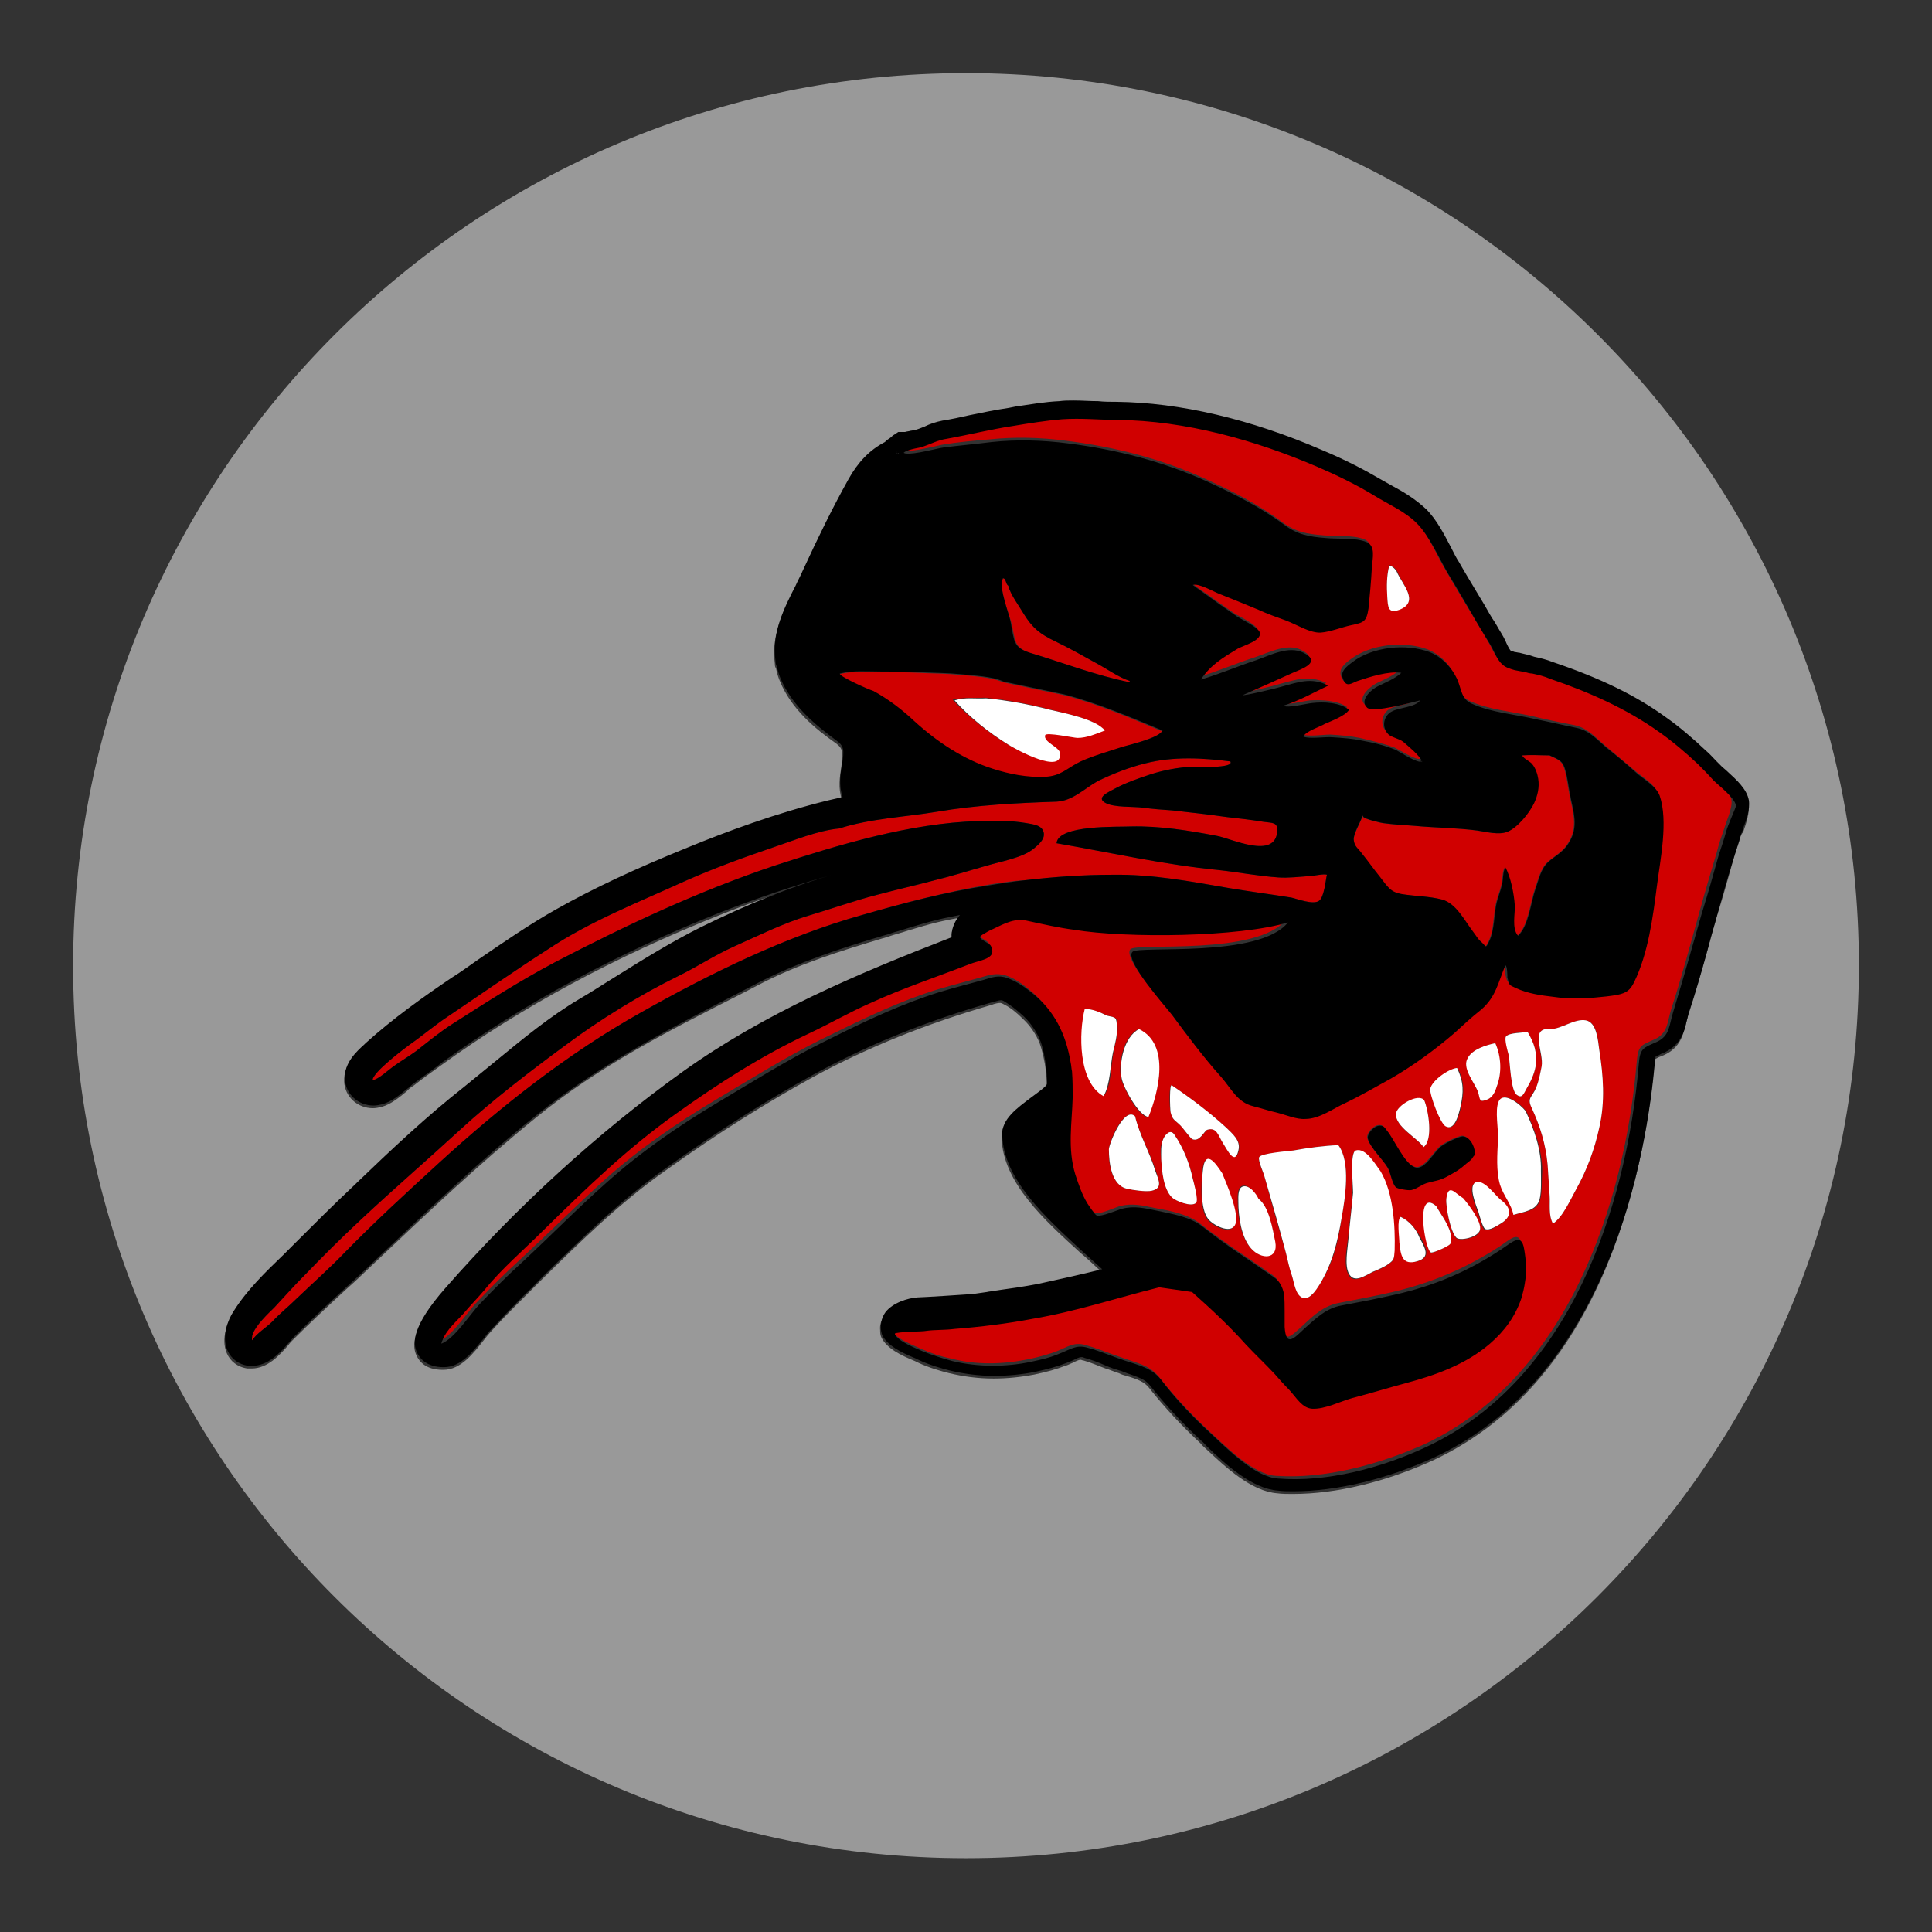 <?xml version="1.0" encoding="utf-8"?>
<!-- Generator: Adobe Illustrator 21.1.0, SVG Export Plug-In . SVG Version: 6.00 Build 0)  -->
<svg version="1.1" xmlns="http://www.w3.org/2000/svg" xmlns:xlink="http://www.w3.org/1999/xlink" x="0px" y="0px"
	 viewBox="0 2.7 288 288" enable-background="new 0 2.7 288 288" xml:space="preserve">
<rect x="0" y="2.7" width="288" height="288" fill="#333333" stroke="none"/>
<g id="COLOR_1">
	<path fill="#999999" d="M144,13.6c-73.5,0-133.1,59.6-133.1,133.1S70.5,279.7,144,279.7s133.1-59.6,133.1-133.1
		S217.5,13.6,144,13.6z M259.5,127.3c-0.2,0.5-0.3,1.1-0.5,1.6c-0.2,0.6-0.4,1.2-0.6,1.9c-0.8,2.9-1.6,5.7-2.5,8.6
		c-0.5,1.6-0.9,3.1-1.3,4.7c-0.9,3.3-1.9,6.8-3,10.1c-0.1,0.4-0.2,0.8-0.3,1.2c-0.4,1.5-0.8,3.5-3.3,4.6l-0.5,0.2
		c-0.3,0.1-0.6,0.3-0.8,0.4c0,0.1-0.1,0.3-0.1,0.7c-1.2,13.7-6.7,46.9-33,59.1c-7,3.2-14.4,5-20.9,5c0,0,0,0,0,0
		c-0.8,0-1.6,0-2.3-0.1c-3.9-0.3-7.7-3.9-10.6-6.6c-0.3-0.3-0.6-0.5-0.8-0.8c-2.9-2.7-5.4-5.4-7.7-8.3c-0.7-0.9-1.7-1.3-3.4-1.8
		c-0.4-0.1-0.7-0.2-1.1-0.4c-0.7-0.2-1.3-0.5-2-0.7c-1.1-0.4-2.2-0.9-3.3-1.2c-0.2,0-0.3-0.1-0.4-0.1c-0.3,0-0.7,0.2-1.3,0.5
		c-0.3,0.1-0.6,0.3-1,0.4c-1.3,0.5-2.7,0.9-4.6,1.3c-2.1,0.4-4.1,0.6-6.1,0.6c-2.3,0-4.5-0.3-6.6-0.8c-1.2-0.3-3-0.8-4.7-1.6
		l-0.4-0.2c-2.2-0.9-4.2-1.9-5-3.5c-0.2-0.4-0.2-0.8-0.2-1.1c-0.1-0.8,0.2-1.6,0.7-2.3c1.1-1.5,3.2-2.2,4.8-2.2
		c0.6,0,6.9-0.4,8.2-0.5c0.7,0,1.3-0.2,2.1-0.3c0.4-0.1,0.8-0.1,1.2-0.2c2.2-0.3,4.2-0.6,6.4-1c3.3-0.7,6.5-1.3,9.6-2.2
		c-1-0.9-2-1.9-3.1-2.8c-5.4-4.9-11.6-10.5-11.8-17.2c-0.1-2.4,2.1-4,4.3-5.6c0.8-0.6,2-1.5,2.4-2c0.1-1.8-0.3-4.1-0.8-5.8
		c-0.4-1.5-1.5-3.2-2.7-4.3c-1-1-1.9-1.7-2.7-2.1c-0.5-0.3-0.7-0.3-0.7-0.3c-0.3,0-0.8,0.1-1.3,0.3c-9.7,2.8-18.4,6.3-26.5,10.7
		c-6.9,3.8-14,8.2-22.1,14c-6.7,4.7-12.7,10.6-18.5,16.3c-0.9,0.9-1.7,1.7-2.6,2.6c-1.7,1.7-3.4,3.4-5.1,5.3
		c-0.2,0.2-0.5,0.6-0.9,1.1c-1.5,1.9-3.4,4.4-6,4.4l-0.1,0c-2.6,0-3.5-1.3-3.9-2.1c-0.7-1.5-0.8-4,4.2-9.7
		c10.7-12.2,22.9-23.4,35.3-32.2c12.3-8.8,26-14.6,40.2-20.1c0-0.2,0-0.5,0-0.7c0.1-0.9,0.5-1.8,1.2-2.6c-0.5,0.1-1,0.2-1.5,0.3
		c-2.6,0.5-5.1,1.3-7.7,2.1c-0.8,0.2-1.5,0.5-2.3,0.7c-6,1.8-12.5,3.8-18.4,6.9l-2.3,1.2c-11,5.6-21.5,10.9-30.9,18.6
		c-8.5,6.9-16.3,14.3-23.9,21.5c-1.5,1.4-2.9,2.8-4.4,4.1c-2.7,2.5-5.4,5-8,7.6c-0.2,0.2-0.4,0.4-0.6,0.7c-1.3,1.5-3.1,3.5-5.5,3.5
		c-0.2,0-0.4,0-0.6,0c-1.5-0.2-2.6-1.1-3.1-2.3c-0.9-2.1,0.1-4.6,0.9-5.8c2.1-3.1,4.8-5.9,7.5-8.5c0.7-0.6,1.3-1.3,1.9-1.9
		c2.6-2.6,5.4-5.4,8.8-8.6l0.2-0.2c5.1-4.9,10.4-9.9,16-14.3c1.7-1.3,3.3-2.7,4.9-4c3.9-3.2,7.9-6.5,12.3-9.1
		c1.8-1.1,3.7-2.2,5.5-3.4c4-2.5,8.2-5.1,12.6-7.3c6.8-3.4,13.3-6,19.6-7.8c-5.7,1.6-11.3,3.4-16.7,5.6
		c-15.6,6.2-29.5,13.7-41.4,22.3c-1.4,1-2.8,2-4.2,3.1l-0.3,0.2c-0.3,0.2-0.5,0.4-0.8,0.7c-1.1,0.9-2.3,1.9-3.7,2.3
		c-0.4,0.1-0.9,0.2-1.3,0.2c-2.3,0-4.2-1.7-4.3-4c-0.1-2.4,1.7-4.1,2.9-5.1l0.2-0.2c4.1-3.7,8.6-6.9,12.9-9.8
		c1.3-0.9,2.5-1.7,3.8-2.6c3.8-2.6,7.7-5.3,11.8-7.6c5.5-3.1,11.7-6,19.6-9.2c5.6-2.3,13.1-5.2,20.9-7c1.2-0.3,1.8-0.4,2.1-0.5
		c-0.6-1.7-0.3-3.5-0.1-4.8c0.3-2.2,0.3-2.8-0.8-3.6c-3-2.1-6.7-5.1-8.4-9.4c-0.2-0.5-0.4-1.1-0.5-1.7c0-0.1,0-0.1-0.1-0.2
		c-0.1-0.2-0.1-0.4-0.1-0.6c-0.6-4.1,1.3-7.9,3-11.2c0.4-0.7,0.7-1.4,1-2.1c2.4-5.2,4.4-9.5,6.9-13.8c1.4-2.5,3.1-4.2,5.4-5.5
		c0.2-0.3,0.5-0.6,0.9-0.7c0.2-0.1,0.3-0.3,0.5-0.4l0.6-0.4c0,0,0.9,0,1,0c0.3-0.1,0.6-0.1,0.9-0.2c0.2,0,0.4-0.1,0.6-0.1
		c0.5-0.1,0.9-0.3,1.4-0.5c0.8-0.3,1.7-0.7,2.7-0.9c1.3-0.2,2.7-0.5,4-0.8c1.9-0.4,3.9-0.8,5.9-1.1l1-0.2c2.1-0.3,4.3-0.7,6.5-0.8
		c0.7,0,1.4-0.1,2.2-0.1c1.2,0,2.4,0,3.6,0.1c0.9,0,1.8,0.1,2.7,0.1c9.5,0.1,20.1,2.6,30.7,7.2c3.6,1.5,6.4,3,8.8,4.4
		c0.5,0.3,1,0.6,1.6,0.9c1.7,0.9,3.5,2,5.1,3.5c1.6,1.6,2.7,3.7,3.7,5.7c0.4,0.8,0.8,1.5,1.2,2.2c0.6,1.1,2.9,4.9,3.5,5.9
		c0.5,0.8,0.9,1.6,1.4,2.4c0.5,0.8,0.9,1.6,1.4,2.3c0.2,0.3,0.4,0.7,0.6,1.1c0.2,0.4,0.6,1.2,0.8,1.5c0.1,0.1,0.3,0.2,0.6,0.2
		c0.2,0,0.5,0,0.7,0.1c0.7,0.1,1.4,0.3,2.2,0.6c0.9,0.2,1.8,0.4,2.8,0.8c7.1,2.4,12.4,5.1,16.8,8.2c2,1.5,4.1,3.2,6,5
		c0.6,0.5,1.1,1.1,1.6,1.6c0.3,0.3,0.5,0.6,0.8,0.8c0.2,0.2,0.5,0.4,0.8,0.7c1.3,1.1,2.9,2.5,3.2,4.3c0.3,1.4-0.3,3-0.8,4.5
		C259.7,126.8,259.6,127.1,259.5,127.3z"/>
</g>
<g id="COLOR_2">
	<path fill="#D00000" d="M255.1,118.6c-0.8-0.8-1.5-1.6-2.3-2.4c-1.8-1.7-3.8-3.4-5.8-4.8c-4.9-3.5-10.6-6-16.2-7.9
		c-1-0.3-1.8-0.5-2.7-0.8c-0.3-0.1-0.6-0.2-1-0.2c-0.5-0.1-1-0.2-1.6-0.3c-0.7-0.1-1.4-0.4-1.9-0.9c-0.7-0.7-1.3-2.2-1.8-3
		c-0.9-1.6-1.9-3.2-2.8-4.7c-1.2-2-2.3-3.8-3.5-5.9c-1.4-2.3-2.6-5.5-4.6-7.4c-1.8-1.8-4.2-2.8-6.3-4.1c-2.6-1.6-5.7-3.1-8.5-4.3
		c-9.3-4-19.7-6.9-29.8-7c-2.6,0-5.4-0.3-8.3-0.1c-2.4,0.1-4.9,0.6-7.3,1c-3.3,0.5-6.5,1.3-9.8,1.9c-1.4,0.3-2.6,0.9-4,1.3
		c-0.5,0.1-1.1,0.2-1.7,0.4c-0.3,0.1-0.6,0.2-0.8,0.4c0.1,0.1,0.2,0.1,0.3,0.1c1.2,0.2,4.8-0.7,5.7-0.9c2.4-0.4,4.7-0.6,7.1-0.8
		c3.8-0.4,7.6-0.3,11.4,0.2c7.2,0.9,14.3,2.7,20.8,5.7c4,1.8,7.9,3.8,11.4,6.4c2,1.5,3.7,1.8,6.2,2c1.8,0.2,4.4-0.1,6.1,0.6
		c1.4,0.6,0.9,2.4,0.8,3.8c-0.2,2-0.3,4.1-0.5,6.1c-0.2,2-0.7,2.1-2.6,2.5c-1.4,0.3-3,1-4.5,1.1c-1.6,0.1-3.6-1.2-5.2-1.8
		c-1.3-0.5-2.7-1-4.1-1.6c-2-0.8-3.9-1.7-5.9-2.4c-0.8-0.3-3-1.6-3.9-1.3c1.2,1,2.4,1.7,3.6,2.6c1,0.7,2,1.4,3,2.1
		c0.7,0.4,3.2,1.6,3.4,2.4c0.3,1.2-2.4,1.9-3.3,2.4c-2.3,1.4-3.9,2.4-5.5,4.6c2.8-0.8,5.5-2,8.3-2.9c2.1-0.7,4.9-2.2,7-1.1
		c2.7,1.3-0.2,2.3-1.6,3c-2.5,1.1-4.9,2.3-7.4,3.3c-0.1,0.3,5-1,5.6-1.2c2.6-0.7,4.5-1.4,7.1-0.2c-2.1,1-4.4,2.3-6.7,3
		c0.7,0.4,3.3-0.3,4.3-0.4c1.7-0.1,4.1,0,5.5,1c-0.5,0.9-2.7,1.7-3.6,2.1c-0.7,0.3-2.9,1.1-3.2,1.9c0.8,0.5,3.3,0.1,4.3,0.1
		c1.5,0.1,2.9,0.2,4.4,0.5c1.7,0.4,3.4,0.8,5.1,1.4c0.7,0.3,3.3,2,3.9,1.7c-0.4-1-1.9-2.2-2.8-2.9c-0.6-0.5-1.9-0.7-2.3-1.2
		c-1-1.1-0.5-2.7,0.5-3.3c1.1-0.7,3.4-0.6,4.3-1.7c-1.1,0.3-7,1.9-7.9,1.1c-1.3-1.2,0.9-2.8,1.6-3.2c1.2-0.6,2.5-1.1,3.5-2
		c-1.9-0.3-4.7,0.5-6.5,1.2c-1,0.3-1.7,1.2-2.2-0.3c-0.4-1.1,0.6-1.9,1.4-2.5c3-2.3,8-2.8,11.5-1.5c1.8,0.7,3.3,2.2,4.1,4
		c0.7,1.6,0.6,3,2.2,3.7c2.8,1.3,6.5,1.6,9.5,2.3c2,0.5,4.1,0.9,6.1,1.3c1.9,0.4,3,1.7,4.4,2.9c1.4,1.2,3,2.5,4.4,3.7
		c1.1,1,3.1,2.1,3.6,3.5c1.3,3.8,0.1,9.5-0.4,13.4c-0.6,4.7-1.2,10.1-3.4,14.4c-0.6,1.2-1.1,1.6-2.5,1.9c-1.1,0.2-2.2,0.3-3.3,0.4
		c-2.1,0.3-4.2,0.2-6.2-0.1c-1.8-0.2-3.8-0.5-5.6-1.3c-1.1-0.5-1-0.5-1.3-1.6c-0.1-0.3-0.1-1.7-0.3-1.8c-1.1,2.6-1.3,4.7-3.6,6.6
		c-1.3,1.1-2.7,2.5-4,3.5c-2.9,2.5-6.2,4.9-9.5,6.8c-2.2,1.2-4.4,2.6-6.7,3.6c-1.8,0.8-3.9,2.4-6,2.4c-1.2,0-2.8-0.7-4.1-0.9
		c-1.2-0.3-2.4-0.7-3.7-1c-2.4-0.6-3.2-2.6-4.8-4.4c-2.5-2.9-4.9-5.9-7.2-9.1c-0.9-1.2-7.2-8.2-6-9.5c0.9-1,18.9,1,23.2-4.4
		c-7.2,2.2-23.9,2.4-31.9,1.1c-2.3-0.4-4.5-0.8-6.8-1.3c-2-0.4-3.4,0.3-5.3,1.2c-0.3,0.1-1,0.5-1.5,0.8c-0.2,0.2-0.4,0.3-0.4,0.4
		c0,0.4,1.4,0.9,1.6,1.3c0.1,0.2,0.2,0.4,0.2,0.6c0.3,1.4-2.1,1.6-3.3,2.1c-4.9,1.9-10,3.6-14.8,5.8c-3.2,1.5-6.1,3.1-9.3,4.6
		c-7.1,3.4-13.5,7.5-19.7,11.9c-7.2,5.1-13.5,11.3-19.8,17.4c-2.9,2.8-6.2,5.7-8.7,8.8c-1,1.2-2.1,2.5-3.2,3.6
		c-0.9,1-2.5,2.4-3.1,3.9c-0.1,0.2-0.1,0.4-0.2,0.6c2-0.8,4.1-4.3,5.7-5.9c2.1-2.2,4.2-4.3,6.4-6.3c4.2-3.9,8.2-7.9,12.5-11.8
		c5-4.5,10.8-8.5,16.5-11.9c5.2-3.1,10.3-6.3,15.7-9c4.9-2.4,10.1-5,15.3-6.8c2.8-1,5.8-1.7,8.6-2.5c1.4-0.4,2.3-0.7,3.7-0.3
		c1.3,0.4,2.4,1.2,3.5,2.1c3.5,2.8,5.1,6.4,5.9,10.5c0.1,0.4,0.1,0.8,0.2,1.3c0.2,1.3,0.2,2.6,0.1,3.9c-0.1,3.8-0.8,7.6,0.4,11.5
		c0.4,1.5,1,2.9,1.8,4.3c0.2,0.4,1.1,1.7,1.4,1.8c0.7,0.3,3-0.8,3.7-1c1.9-0.5,3.4-0.1,5.4,0.3c2.2,0.4,4.8,0.9,6.6,2.3
		c3.5,2.8,7,5,10.7,7.6c0.9,0.6,1.3,1.5,1.5,2.5c0.1,0.8,0.2,1.7,0.1,2.6c0,0.8,0,1.6,0,2.3c0.2,3.1,1.3,1.7,3,0.2
		c1.7-1.6,3.2-3,5.5-3.4c2.6-0.5,5.3-1,7.9-1.6c5.9-1.4,10.8-3.5,15.8-6.7c1.7-1.1,3.1-2.7,3.5-0.1c0.3,1.7,0.4,3.4,0.1,5.1
		c-0.1,0.8-0.3,1.5-0.5,2.2c-0.9,2.6-2.5,4.9-4.7,6.8c-3.6,3.1-8.1,4.7-12.6,5.9c-2.6,0.7-5.2,1.5-7.9,2.2c-1.8,0.4-4,1.7-6,1.6
		c-1.5-0.1-2.3-1.6-3.4-2.8c-0.7-0.8-1.4-1.6-2.2-2.4c-1.4-1.5-2.9-2.9-4.3-4.4c-2.5-2.8-5.2-5.3-8-7.8l-4.9-0.7
		c-6.4,1.6-12.5,3.7-18.9,4.7c-3.7,0.6-7.7,1.1-11.6,1.5c-1.5,0.1-2.9,0.1-4.3,0.3c-0.4,0-3.3,0-4.3,0.3c-0.1,0-0.2,0.1-0.3,0.1
		c0,0,0,0.1,0,0.1c0.5,1.1,3.2,2.1,4.3,2.6c1.3,0.6,2.8,1.1,4.3,1.4c3.8,1,7.8,0.9,11.7,0.1c1.4-0.3,2.9-0.7,4.2-1.2
		c1.5-0.6,2.5-1.4,4.2-0.9c1.8,0.5,3.7,1.3,5.5,1.9c2.2,0.8,4.1,1.1,5.5,2.9c2.3,2.9,4.7,5.5,7.4,8c2.5,2.3,6.6,6.5,10,6.7
		c7.3,0.5,15.4-1.7,22.1-4.7c21.3-9.9,29.9-35.7,31.7-57.2c0.2-2.3,0.7-2.3,2.7-3.2c1.9-0.9,1.8-2.4,2.4-4.4
		c1.6-4.9,2.9-9.8,4.3-14.8c0.8-2.9,1.6-5.6,2.5-8.6c0.3-1.2,0.7-2.4,1.1-3.5c0.3-1.1,1.3-3.2,1.1-4.3
		C258.2,121.1,256,119.5,255.1,118.6z M208.6,93.5c-1.7,0.6-1.7-0.4-1.8-1.9c-0.1-1.6-0.1-3.2,0.3-4.7c0.5,0.2,0.9,0.5,1.2,1
		C209,89.8,211.7,92.4,208.6,93.5z M224.5,157.2c0.4-0.6,2.5-0.6,3.2-0.7c1,1.7,1.5,3.2,1.2,5.2c-0.2,1.1-0.7,2.2-1.3,3.2
		c-0.6,1-0.7,1.6-1.5,1c-0.9-0.6-1-4.8-1.2-5.9C224.8,159.6,224.3,157.5,224.5,157.2z M218.8,160.4c0.7-1.3,2.8-1.9,4.1-2.2
		c0.8,2,1,4.5,0.2,6.5c-0.3,0.7-0.7,1.6-1.4,1.9c-1.3,0.5-0.9,0-1.4-1.2C219.7,163.9,218,162,218.8,160.4z M213.3,165
		c0.3-1.2,2.8-3,4-3.1c1,2.1,1,3.5,0.5,5.8c-0.3,1.3-0.9,3.6-2.2,2.9C214.7,170.2,213.1,165.9,213.3,165z M212.3,166.7
		c0.6,1.4,1.4,5.9-0.1,7c-0.9-1.3-4.3-3.1-4.1-5C208.2,167.5,211.4,165.7,212.3,166.7z M161.8,153.1c1.2,0.1,2.2,0.5,3.3,1
		c1.4,0.3,1.4,0.3,1.5,1.6c0.1,1.2-0.4,2.6-0.6,3.8c-0.4,1.9-0.3,4.9-1.4,6.5C160.8,163.9,160.9,156.6,161.8,153.1z M171.7,180.2
		c-0.8,0.2-2.9-0.1-3.7-0.3c-2.3-0.5-2.8-3.8-2.7-5.9c0-1,2.2-6.4,3.9-4.9c0.7,2.8,2.2,5.4,3.1,8.1
		C172.7,178.6,173.4,179.9,171.7,180.2z M171.1,169.2c-1.5-0.1-3.7-4.5-4-5.8c-0.4-2.2,0.3-6.1,2.6-7.3
		C174.5,158.4,172.7,165.5,171.1,169.2z M178.3,182c-0.7,0.7-3.1-0.3-3.6-0.8c-1.3-1.3-1.5-4-1.6-5.7c-0.1-0.9-0.2-2.1,0.3-3
		c0.3-0.7,1.2-1.6,1.7-0.6c1.3,1.9,2.2,4.2,2.7,6.4C177.9,178.8,178.6,181.6,178.3,182z M184,185.4c-0.7,1.4-3.3,0-4-0.9
		c-1.2-1.5-0.9-5.3-0.8-7.1c0.3-3.4,1.8-1.5,2.8,0.3C182.8,179.2,184.8,183.9,184,185.4z M182.3,173.1c-0.7-1.2-0.9-2.4-2.3-2
		c-0.5,0.2-1.1,1.9-2.3,1.4c-0.3-0.1-1.4-1.7-1.7-2c-0.9-0.9-1.2-0.7-1.5-2c-0.2-0.6-0.3-4.4,0.2-4c2.8,1.9,5.6,4,8.1,6.3
		c0.9,0.9,2.2,1.9,1.9,3.3C184.2,176.5,183,174.2,182.3,173.1z M186.4,188.7c-1.5-1.7-1.9-4.8-1.9-7c0-0.5-0.1-1.9,0.6-2.2
		c1-0.4,2.1,1.2,2.4,1.8c1.6,1.2,2.2,4.5,2.5,6.3C190.5,190.4,187.9,190.4,186.4,188.7z M196.7,194.2c-0.5,0.7-1.3,2.2-2.4,2
		c-1.1-0.2-1.4-2.4-1.7-3.3c-0.4-1.1-0.6-2.2-0.9-3.4c-1.1-3.8-2.2-7.6-3.2-11.4c-0.1-0.5-1.1-2.4-0.8-2.9c0.2-0.6,4.3-0.8,5.1-1
		c2.2-0.4,4.4-0.7,6.7-0.8c1.9,2.5,1,8,0.5,10.8C199.5,187.8,198.7,191.1,196.7,194.2z M207.8,189.2c0,1.3,0,1.4-0.9,2
		c-0.6,0.5-1.7,0.9-2.4,1.2c-1.2,0.6-2.8,1.7-3.5,0.3c-0.7-1.3-0.3-3.7-0.1-5.1c0.2-2.3,0.6-4.6,0.7-7c0.1-1.2-0.4-6,0.4-6.3
		c1.5-0.6,3,2.2,3.6,3.1C207.6,180.5,207.9,185.5,207.8,189.2z M206.8,176.7c-0.7-1.2-2.7-3.1-3-4.4c-0.1-0.7,0.9-1.9,1.8-1.9
		c0.6,0,0.7,0.3,1.1,0.8c1,1.2,2.6,4.9,4.1,5.4c1.5,0.6,3-2.6,4.2-3.3c0.6-0.4,2.2-1.2,2.9-1.3c0.9,0,1.6,1,1.8,2
		c0.2,1.1,0.2,0.4-0.3,1.2c-0.2,0.4-0.9,0.8-1.2,1.1c-0.9,0.8-1.7,1.2-2.8,1.8c-1,0.5-1.5,0.5-2.6,0.8c-0.9,0.2-1.6,0.9-2.5,1.1
		c-0.5,0.1-2.1-0.2-2.3-0.4C207.5,179.1,207.3,177.5,206.8,176.7z M211.4,190.7c-2.3,0.6-2.6-0.9-2.7-2.8c-0.1-0.8-0.4-3.4,0.2-3.8
		c1.3,0.7,2.2,1.8,2.9,3.1C212.5,188.6,213.4,190.1,211.4,190.7z M215.3,188.7c-0.3,0.1-1.8,0.9-2,0.7c-0.8-0.4-2.3-9.7,0.8-6.9
		c0.7,1.3,2.1,3,2.2,4.6C216.3,188.2,216.3,188.1,215.3,188.7z M220.6,186.2c-0.3,1.1-3,1.5-3.5,1.1c-0.9-0.9-1.6-4.6-1.5-5.8
		c0.3-2.4,1.3-0.8,2.5,0C218.8,182.2,221,185,220.6,186.2z M223.6,185.2c-0.5,0.3-1.6,1.1-2.3,0.8c-0.4-0.2-0.8-2.2-1-2.5
		c-0.3-0.9-1.7-4.1-0.3-4.5c1.3-0.3,2.9,2.2,3.8,2.8C225.5,183,225.2,184.2,223.6,185.2z M229.6,181.5c-0.5,1.8-2.3,1.8-3.9,2.3
		c-0.4-1.7-1.6-2.9-2-4.5c-0.6-2.1-0.4-4.6-0.3-6.7c0-1.5-0.5-4.4,0.1-5.7c0.7-1.6,3.2,0.4,4,1.4c1.3,2.8,2.4,5.9,2.4,9
		C229.8,178.5,229.9,180.3,229.6,181.5z M238.4,170.8c-0.7,3.2-1.8,6.2-3.4,9.1c-0.9,1.6-2,4.2-3.5,5.2c-0.7-1.2-0.4-2.9-0.5-4.2
		c-0.1-1.5-0.2-3.1-0.3-4.6c-0.3-3.1-1.1-5.7-2.4-8.5c-0.7-1.5,0-1.6,0.7-3c0.4-1,0.6-2.1,0.8-3.1c0.3-2-1.9-5.9,1.3-5.6
		c1.7,0,3.6-1.6,5.3-1.3c1.7,0.3,1.8,2.9,2,4.4C239,163.1,239.3,167,238.4,170.8z M150.8,95.7c-0.3-1.4-2-5.3-1.3-6.8
		c0.5,0,0.4,0.9,0.8,1.1c0.3,1.3,1.6,3,2.3,4.2c1.3,2.1,2.4,3,4.7,4.1c2.1,1,4.2,2.2,6.2,3.3c1.5,0.8,3.3,2.1,4.9,2.6
		c0,0.1,0,0.2,0,0.2c-5-1-9.9-2.9-14.9-4.4C151.1,99.2,151.4,98.2,150.8,95.7z M136.2,110.3c3.4,3.1,7.3,5.6,11.7,7.1
		c2.5,0.8,5.1,1.3,7.7,1.2c2.5,0,3.4-1.3,5.4-2.3c2-0.9,4.2-1.5,6.3-2.2c1-0.4,5.4-1.4,5.9-2.4c-4.8-2-9.6-4.1-14.7-5.4l-9-1.9
		c-1.8-0.8-4.5-0.9-6.4-1.1c-2-0.2-4.1-0.2-6.1-0.3c-1.8-0.1-3.8-0.1-5.7-0.1c-1.9,0-4.3-0.2-6.2,0.3c-0.1,0.5,4.4,2.5,4.9,2.7
		C132.3,107,134.3,108.6,136.2,110.3z M146.8,106.7c3.2,0.3,6.4,0.9,9.5,1.7c2.2,0.6,6.9,1.4,8.2,3.1c-1.4,0.5-2.6,1.1-4.1,1.1
		c-0.5,0-4.6-0.9-4.8-0.4c-0.3,1,2.1,1.7,2.2,2.6c0.6,3.4-6.5-0.5-7.7-1.2c-2.9-1.8-5.8-4.1-8.1-6.6
		C143.7,106.6,145.3,106.8,146.8,106.7z M147.2,134.6c-6.4,1.1-12.5,2.7-18.7,4.5c-11.4,3.2-22.6,8.7-32.9,14.5
		c-10.9,6.1-20.9,14-30.1,22.4c-4.8,4.4-9.5,8.7-14,13.3c-2.3,2.4-4.8,4.6-7.2,6.9c-1.2,1.2-2.6,2.3-3.7,3.5c-0.9,0.9-2.4,1.8-3,2.8
		c-0.1-0.2,0-0.5,0-0.7c0.4-1.5,2.5-3.4,3.3-4.2c1.5-1.6,2.9-3.2,4.4-4.7c2.8-2.9,5.5-5.6,8.4-8.3c4.9-4.6,9.9-8.9,14.9-13.5
		c4.8-4.4,10.4-8.7,15.7-12.6c5.1-3.8,11.1-7.5,16.8-10.3c2.7-1.3,5.4-3.1,8.3-4.4c3.6-1.6,7.4-3.5,11.1-4.6c3.4-1,6.7-2.2,10.2-3.1
		c3-0.8,5.7-1.4,8.7-2.2c2.5-0.6,5-1.4,7.5-2.1c2.3-0.7,5.5-1.2,7.2-2.6c0.6-0.5,1.6-1.3,1.5-2.2c0,0,0,0,0-0.1
		c-0.2-1.2-1.5-1.3-2.6-1.5c-2.4-0.4-4.7-0.4-7.2-0.3c-10.1,0.3-20.7,3.5-30.2,6.6c-11.4,3.8-22.2,8.9-32.8,14.4
		c-5.3,2.8-10.3,6-15.3,9.2c-1.9,1.2-3.7,2.7-5.5,4.1c-1.1,0.8-2.3,1.5-3.4,2.3c-0.7,0.5-2.2,1.9-3,2c-0.1-0.1,0-0.3,0.2-0.6
		c0.9-1.4,4.6-4.2,5.3-4.7c2-1.4,3.6-2.8,5.7-4.2c4.9-3.3,9.9-6.8,14.9-10c6.3-4.2,13.5-7,20.5-10.2c4.3-1.9,8.7-3.5,13.1-5
		c3-1,6.6-2.5,9.8-2.8c4.7-1.5,9.8-1.7,14.6-2.5c5.9-1,11.9-1.3,17.8-1.5c2.4-0.1,4.2-2,6.2-3.1c2.3-1.1,4.6-2,7-2.6
		c4.3-1.1,8.7-0.8,12.7-0.3c0.7,1.1-5.3,0.8-5.8,0.8c-2,0.1-4.1,0.5-6,1.1c-1.8,0.6-3.6,1.2-5.3,2.1c-1.1,0.6-3,1.4-1.5,2.2
		c1.3,0.7,4.1,0.5,5.6,0.7c1.4,0.2,2.9,0.3,4.3,0.4c2.7,0.3,5.4,0.6,8.2,1c1.8,0.2,3.6,0.4,5.4,0.7c1.3,0.2,2.2,0,2.1,1.4
		c-0.3,4.3-6.8,1.1-9,0.7c-4.2-0.8-8.5-1.5-12.8-1.4c-1.8,0.1-10.9-0.3-11.1,2.5c8.1,1.4,16,3.2,24.2,4c2.8,0.3,5.9,0.9,8.9,1.1
		c1.5,0.1,3-0.1,4.6-0.2c0.5,0,2.2-0.4,2.6-0.2c-0.2,0.8-0.4,3.4-1.2,3.9c-0.9,0.6-3.2-0.3-4.1-0.5c-3.1-0.5-6.2-0.9-9.2-1.4
		c-5.8-1-11.5-2.1-17.5-2c-4.3,0-8.6,0.3-12.9,0.8C150.9,134,149.1,134.3,147.2,134.6z M201.8,128c-0.1-0.9,1-2.6,1.3-3.6
		c0.1,0.4,2.9,1,3,1c1.5,0.2,3.1,0.3,4.6,0.4c3.2,0.3,6.3,0.3,9.4,0.7c1.4,0.2,3.2,0.7,4.5,0.2c1.5-0.6,3.3-2.8,4-4.3
		c0.5-1.1,0.8-2.3,0.6-3.6c-0.1-0.7-0.4-1.6-0.9-2.2c-0.3-0.4-1.3-0.8-1.5-1.3c1.4-0.1,2.7,0,4.1,0c1.5,0.7,2,0.8,2.4,2.4
		c0.3,1.1,0.4,2.2,0.6,3.2c0.5,2.8,1.5,5.1-0.3,7.7c-0.8,1.2-1.9,1.7-2.9,2.6c-1.1,1-1.4,2.6-1.9,4c-0.7,2-1,5.5-2.6,7
		c-1-1.1-0.4-3.4-0.5-4.6c-0.1-1.6-0.6-4.2-1.4-5.6c-0.4,0.7-0.3,1.8-0.5,2.6c-0.2,0.9-0.6,1.8-0.8,2.7c-0.4,1.7-0.3,4.1-1.1,5.7
		c-0.6,1.2-0.4,0.8-1.2,0.1c-0.5-0.4-0.8-1-1.2-1.5c-1.3-1.7-2.5-4.2-4.6-4.8c-1.9-0.5-4-0.5-5.9-0.8c-1.9-0.3-2.2-1.1-3.4-2.6
		c-0.9-1.1-1.8-2.4-2.7-3.5C202.5,129.3,201.9,128.9,201.8,128z M203.2,124.3c0,0,0,0.1,0,0.1C203.1,124.4,203.1,124.3,203.2,124.3z
		"/>
</g>
<g id="COLOR_3">
	<path d="M260.7,122c-0.3-1.7-1.9-3.1-3.2-4.3c-0.3-0.3-0.6-0.5-0.8-0.7c-0.3-0.3-0.5-0.5-0.8-0.8c-0.5-0.5-1-1.1-1.6-1.6
		c-1.9-1.8-4-3.6-6-5c-4.4-3.2-9.7-5.8-16.8-8.2c-1-0.4-1.9-0.6-2.8-0.8c-0.8-0.3-1.5-0.4-2.2-0.6c-0.2,0-0.5-0.1-0.7-0.1
		c-0.3-0.1-0.5-0.2-0.6-0.2c-0.2-0.2-0.6-1-0.8-1.5c-0.2-0.4-0.4-0.8-0.6-1.1c-0.5-0.8-0.9-1.6-1.4-2.3c-0.5-0.8-0.9-1.6-1.4-2.4
		c-0.6-1-2.9-4.8-3.5-5.9c-0.4-0.6-0.8-1.4-1.2-2.2c-1-1.9-2.1-4.1-3.7-5.7c-1.6-1.5-3.4-2.6-5.1-3.5c-0.5-0.3-1.1-0.6-1.6-0.9
		c-2.4-1.4-5.2-2.9-8.8-4.4c-10.6-4.6-21.2-7.1-30.7-7.2c-0.9,0-1.8,0-2.7-0.1c-1.2,0-2.4-0.1-3.6-0.1c-0.8,0-1.5,0-2.2,0.1
		c-2.2,0.1-4.4,0.5-6.5,0.8l-1,0.2c-2,0.3-4,0.7-5.9,1.1c-1.3,0.3-2.7,0.6-4,0.8c-1,0.2-1.9,0.5-2.7,0.9c-0.5,0.2-1,0.4-1.4,0.5
		c-0.2,0-0.4,0.1-0.6,0.1c-0.3,0.1-0.6,0.1-0.9,0.2c-0.1,0-1,0-1,0l-0.6,0.4c-0.2,0.1-0.3,0.2-0.5,0.4c-0.3,0.2-0.6,0.4-0.9,0.7
		c-2.3,1.2-4,3-5.4,5.5c-2.4,4.3-4.5,8.6-6.9,13.8c-0.3,0.7-0.7,1.4-1,2.1c-1.7,3.3-3.6,7.1-3,11.2c0,0.2,0,0.4,0.1,0.6
		c0,0.1,0,0.1,0.1,0.2c0.1,0.6,0.3,1.2,0.5,1.7c1.7,4.2,5.4,7.2,8.4,9.4c1.1,0.8,1.2,1.4,0.8,3.6c-0.2,1.3-0.5,3.1,0.1,4.8
		c-0.3,0.1-0.8,0.2-2.1,0.5c-7.8,1.9-15.3,4.7-20.9,7c-7.9,3.2-14.1,6.1-19.6,9.2c-4.1,2.3-8,5-11.8,7.6c-1.3,0.9-2.5,1.8-3.8,2.6
		c-4.3,2.9-8.8,6.1-12.9,9.8l-0.2,0.2c-1.1,1-3,2.7-2.9,5.1c0.1,2.3,2,4,4.3,4c0.4,0,0.9-0.1,1.3-0.2c1.4-0.4,2.6-1.4,3.7-2.3
		c0.3-0.2,0.6-0.5,0.8-0.7l0.3-0.2c1.4-1,2.8-2,4.2-3.1c11.9-8.6,25.8-16.1,41.4-22.3c5.4-2.1,11-4,16.7-5.6
		c-6.3,1.8-12.9,4.5-19.6,7.8c-4.4,2.2-8.6,4.8-12.6,7.3c-1.8,1.1-3.6,2.3-5.5,3.4c-4.4,2.6-8.4,5.9-12.3,9.1
		c-1.6,1.3-3.3,2.7-4.9,4c-5.6,4.4-10.9,9.4-16,14.3l-0.2,0.2c-3.4,3.2-6.2,6-8.8,8.6c-0.6,0.6-1.3,1.3-1.9,1.9
		c-2.7,2.6-5.5,5.3-7.5,8.5c-0.8,1.2-1.8,3.7-0.9,5.8c0.6,1.3,1.7,2.1,3.1,2.3c0.2,0,0.4,0,0.6,0c2.4,0,4.2-2,5.5-3.5
		c0.2-0.2,0.4-0.5,0.6-0.7c2.6-2.6,5.3-5.1,8-7.6c1.5-1.4,3-2.7,4.4-4.1c7.6-7.2,15.4-14.7,23.9-21.5c9.5-7.6,19.9-12.9,30.9-18.6
		l2.3-1.2c5.9-3,12.3-5.1,18.4-6.9c0.8-0.2,1.5-0.5,2.3-0.7c2.6-0.8,5.1-1.6,7.7-2.1c0.5-0.1,1-0.2,1.5-0.3
		c-0.7,0.8-1.1,1.7-1.2,2.6c0,0.2,0,0.4,0,0.7c-14.2,5.5-27.9,11.3-40.2,20.1c-12.4,8.9-24.6,20-35.3,32.2c-5.1,5.8-4.9,8.3-4.2,9.7
		c0.4,0.8,1.4,2.1,3.9,2.1l0.1,0c2.6,0,4.4-2.5,6-4.4c0.3-0.4,0.6-0.8,0.9-1.1c1.7-1.8,3.4-3.6,5.1-5.3c0.9-0.8,1.7-1.7,2.6-2.6
		c5.8-5.7,11.8-11.6,18.5-16.3c8.1-5.8,15.2-10.2,22.1-14c8.1-4.4,16.7-7.9,26.5-10.7c0.5-0.1,1-0.3,1.3-0.3c0.1,0,0.3,0,0.7,0.3
		c0.7,0.4,1.6,1.1,2.7,2.1c1.2,1.1,2.3,2.9,2.7,4.3c0.5,1.7,0.8,4.1,0.8,5.8c-0.3,0.5-1.6,1.4-2.4,2c-2.1,1.6-4.4,3.2-4.3,5.6
		c0.2,6.6,6.4,12.2,11.8,17.2c1.1,1,2.1,1.9,3.1,2.8c-3.2,0.8-6.4,1.5-9.6,2.2c-2.1,0.4-4.2,0.7-6.4,1c-0.4,0.1-0.8,0.1-1.2,0.2
		c-0.7,0.1-1.4,0.2-2.1,0.3c-1.3,0.1-7.6,0.5-8.2,0.5c-1.5,0.1-3.7,0.8-4.8,2.2c-0.5,0.7-0.7,1.5-0.7,2.3c0,0.4,0.1,0.8,0.2,1.1
		c0.8,1.6,2.8,2.6,5,3.5l0.4,0.2c1.7,0.8,3.5,1.3,4.7,1.6c2.1,0.5,4.3,0.8,6.6,0.8c2,0,4.1-0.2,6.1-0.6c1.9-0.4,3.3-0.8,4.6-1.3
		c0.3-0.1,0.7-0.3,1-0.4c0.6-0.3,1-0.5,1.3-0.5c0.1,0,0.3,0,0.4,0.1c1.1,0.3,2.2,0.7,3.3,1.2c0.7,0.3,1.3,0.5,2,0.7
		c0.4,0.1,0.8,0.3,1.1,0.4c1.7,0.6,2.7,0.9,3.4,1.8c2.3,2.9,4.8,5.6,7.7,8.3c0.3,0.2,0.5,0.5,0.8,0.8c2.8,2.7,6.7,6.3,10.6,6.6
		c0.8,0.1,1.5,0.1,2.3,0.1c0,0,0,0,0,0c6.5,0,13.9-1.8,20.9-5c26.3-12.2,31.8-45.4,33-59.1c0-0.4,0.1-0.6,0.1-0.7
		c0.2-0.1,0.5-0.2,0.8-0.4l0.5-0.2c2.5-1.2,3-3.2,3.3-4.6c0.1-0.4,0.2-0.7,0.3-1.2c1.1-3.4,2.1-6.8,3-10.1c0.4-1.6,0.9-3.1,1.3-4.7
		c0.8-2.9,1.6-5.7,2.5-8.6c0.2-0.6,0.4-1.3,0.6-1.9c0.2-0.5,0.3-1.1,0.5-1.6c0.1-0.2,0.2-0.5,0.3-0.9
		C260.3,125,260.9,123.4,260.7,122z M133.8,69.9c0.1,0,0.1,0,0.2,0.1c0,0.1,0,0.1,0,0.2c0,0.1-0.1,0.1-0.2,0.1
		c-0.1,0-0.2-0.1-0.2-0.1c0,0,0,0,0,0C133.6,70,133.7,69.9,133.8,69.9z M125.2,103.1c1.9-0.5,4.3-0.3,6.2-0.3c1.9,0,3.8,0,5.7,0.1
		c2,0.1,4.1,0.1,6.1,0.3c1.9,0.2,4.7,0.3,6.4,1.1l9,1.9c5,1.3,9.9,3.4,14.7,5.4c-0.5,1.1-4.8,2.1-5.9,2.4c-2.1,0.7-4.3,1.3-6.3,2.2
		c-2.1,1-2.9,2.2-5.4,2.3c-2.6,0.1-5.2-0.4-7.7-1.2c-4.4-1.4-8.3-4-11.7-7.1c-1.8-1.7-3.9-3.3-6.1-4.5
		C129.5,105.5,125,103.5,125.2,103.1z M149.5,88.9c0.5,0,0.4,0.9,0.8,1.1c0.3,1.3,1.6,3,2.3,4.2c1.3,2.1,2.4,3,4.7,4.1
		c2.1,1,4.2,2.2,6.2,3.3c1.5,0.8,3.3,2.1,4.9,2.6c0,0.1,0,0.2,0,0.2c-5-1-9.9-2.9-14.9-4.4c-2.5-0.8-2.3-1.8-2.8-4.3
		C150.5,94.2,148.8,90.4,149.5,88.9z M128.5,139.1c-11.4,3.2-22.6,8.7-32.9,14.5c-10.9,6.1-20.9,14-30.1,22.4
		c-4.8,4.4-9.5,8.7-14,13.3c-2.3,2.4-4.8,4.6-7.2,6.9c-1.2,1.2-2.6,2.3-3.7,3.5c-0.9,0.9-2.4,1.8-3,2.8c-0.1-0.2,0-0.5,0-0.7
		c0.4-1.5,2.5-3.4,3.3-4.2c1.5-1.6,2.9-3.2,4.4-4.7c2.8-2.9,5.5-5.6,8.4-8.3c4.9-4.6,9.9-8.9,14.9-13.5c4.8-4.4,10.4-8.7,15.7-12.6
		c5.1-3.8,11.1-7.5,16.8-10.3c2.7-1.3,5.4-3.1,8.3-4.4c3.6-1.6,7.4-3.5,11.1-4.6c3.4-1,6.7-2.2,10.2-3.1c3-0.8,5.7-1.4,8.7-2.2
		c2.5-0.6,5-1.4,7.5-2.1c2.3-0.7,5.5-1.2,7.2-2.6c0.6-0.5,1.6-1.3,1.5-2.2c0,0,0,0,0-0.1c-0.2-1.2-1.5-1.3-2.6-1.5
		c-2.4-0.4-4.7-0.4-7.2-0.3c-10.1,0.3-20.7,3.5-30.2,6.6c-11.4,3.8-22.2,8.9-32.8,14.4c-5.3,2.8-10.3,6-15.3,9.2
		c-1.9,1.2-3.7,2.7-5.5,4.1c-1.1,0.8-2.3,1.5-3.4,2.3c-0.7,0.5-2.2,1.9-3,2c-0.1-0.1,0-0.3,0.2-0.6c0.9-1.4,4.6-4.2,5.3-4.7
		c2-1.4,3.6-2.8,5.7-4.2c4.9-3.3,9.9-6.8,14.9-10c6.3-4.2,13.5-7,20.5-10.2c4.3-1.9,8.7-3.5,13.1-5c3-1,6.6-2.5,9.8-2.8
		c4.7-1.5,9.8-1.7,14.6-2.5c5.9-1,11.9-1.3,17.8-1.5c2.4-0.1,4.2-2,6.2-3.1c2.3-1.1,4.6-2,7-2.6c4.3-1.1,8.7-0.8,12.7-0.3
		c0.7,1.1-5.3,0.8-5.8,0.8c-2,0.1-4.1,0.5-6,1.1c-1.8,0.6-3.6,1.2-5.3,2.1c-1.1,0.6-3,1.4-1.5,2.2c1.3,0.7,4.1,0.5,5.6,0.7
		c1.4,0.2,2.9,0.3,4.3,0.4c2.7,0.3,5.4,0.6,8.2,1c1.8,0.2,3.6,0.4,5.4,0.7c1.3,0.2,2.2,0,2.1,1.4c-0.3,4.3-6.8,1.1-9,0.7
		c-4.2-0.8-8.5-1.5-12.8-1.4c-1.8,0.1-10.9-0.3-11.1,2.5c8.1,1.4,16,3.2,24.2,4c2.8,0.3,5.9,0.9,8.9,1.1c1.5,0.1,3-0.1,4.6-0.2
		c0.5,0,2.2-0.4,2.6-0.2c-0.2,0.8-0.4,3.4-1.2,3.9c-0.9,0.6-3.2-0.3-4.1-0.5c-3.1-0.5-6.2-0.9-9.2-1.4c-5.8-1-11.5-2.1-17.5-2
		c-4.3,0-8.6,0.3-12.9,0.8c-1.9,0.2-3.8,0.5-5.6,0.8C140.8,135.7,134.8,137.3,128.5,139.1z M177.1,89.1
		C177,89.1,176.9,88.9,177.1,89.1L177.1,89.1z M257.3,126.7c-0.3,1.1-0.7,2.3-1.1,3.5c-0.8,2.9-1.6,5.7-2.5,8.6
		c-1.4,4.9-2.8,9.9-4.3,14.8c-0.6,2-0.5,3.5-2.4,4.4c-2,0.9-2.5,0.9-2.7,3.2c-1.8,21.6-10.4,47.3-31.7,57.2
		c-6.6,3.1-14.8,5.3-22.1,4.7c-3.4-0.2-7.5-4.4-10-6.7c-2.7-2.5-5.2-5.1-7.4-8c-1.4-1.8-3.4-2.2-5.5-2.9c-1.8-0.6-3.6-1.4-5.5-1.9
		c-1.7-0.5-2.6,0.3-4.2,0.9c-1.4,0.6-2.8,0.9-4.2,1.2c-3.8,0.8-7.9,0.8-11.7-0.1c-1.5-0.4-3-0.9-4.3-1.4c-1.1-0.5-3.8-1.5-4.3-2.6
		c0,0,0-0.1,0-0.1c0,0,0.1-0.1,0.3-0.1c1-0.2,3.9-0.2,4.3-0.3c1.4-0.2,2.8-0.1,4.3-0.3c3.9-0.3,7.9-0.8,11.6-1.5
		c6.5-1.1,12.5-3.1,18.9-4.7l4.9,0.7c2.8,2.5,5.5,5,8,7.8c1.4,1.5,2.9,2.9,4.3,4.4c0.7,0.8,1.4,1.6,2.2,2.4c1.1,1.2,1.9,2.7,3.4,2.8
		c1.9,0.1,4.2-1.1,6-1.6c2.7-0.7,5.3-1.5,7.9-2.2c4.5-1.2,9-2.8,12.6-5.9c2.2-1.9,3.8-4.1,4.7-6.8c0.2-0.7,0.4-1.5,0.5-2.2
		c0.3-1.7,0.2-3.4-0.1-5.1c-0.4-2.5-1.8-1-3.5,0.1c-5,3.3-10,5.4-15.8,6.7c-2.6,0.6-5.2,1.1-7.9,1.6c-2.3,0.4-3.8,1.9-5.5,3.4
		c-1.6,1.5-2.8,2.9-3-0.2c0-0.7,0-1.5,0-2.3c0-0.9,0-1.8-0.1-2.6c-0.2-1-0.6-1.9-1.5-2.5c-3.7-2.6-7.2-4.8-10.7-7.6
		c-1.8-1.4-4.3-1.8-6.6-2.3c-2-0.4-3.5-0.8-5.4-0.3c-0.7,0.2-3,1.2-3.7,1c-0.3-0.1-1.2-1.5-1.4-1.8c-0.8-1.3-1.3-2.8-1.8-4.3
		c-1.2-3.9-0.5-7.7-0.4-11.5c0-1.3,0-2.6-0.1-3.9c-0.1-0.4-0.1-0.9-0.2-1.3c-0.7-4.2-2.4-7.8-5.9-10.5c-1.1-0.9-2.2-1.6-3.5-2.1
		c-1.4-0.5-2.3-0.1-3.7,0.3c-2.9,0.8-5.8,1.5-8.6,2.5c-5.2,1.8-10.3,4.3-15.3,6.8c-5.4,2.7-10.5,5.9-15.7,9
		c-5.7,3.4-11.5,7.4-16.5,11.9c-4.3,3.8-8.3,7.9-12.5,11.8c-2.2,2-4.3,4.1-6.4,6.3c-1.5,1.6-3.7,5.1-5.7,5.9c0-0.2,0.1-0.4,0.2-0.6
		c0.5-1.4,2.2-2.9,3.1-3.9c1-1.2,2.2-2.4,3.2-3.6c2.5-3.1,5.8-5.9,8.7-8.8c6.3-6.2,12.6-12.3,19.8-17.4c6.3-4.5,12.7-8.6,19.7-11.9
		c3.2-1.5,6.1-3.2,9.3-4.6c4.8-2.2,9.9-3.9,14.8-5.8c1.2-0.5,3.6-0.7,3.3-2.1c0-0.2-0.1-0.4-0.2-0.6c-0.2-0.4-1.6-0.9-1.6-1.3
		c0-0.1,0.1-0.2,0.4-0.4c0.5-0.3,1.2-0.7,1.5-0.8c1.9-0.9,3.3-1.7,5.3-1.2c2.3,0.5,4.5,1,6.8,1.3c7.9,1.3,24.7,1.1,31.9-1.1
		c-4.3,5.4-22.3,3.4-23.2,4.4c-1.2,1.3,5.1,8.3,6,9.5c2.3,3.1,4.6,6.2,7.2,9.1c1.6,1.8,2.4,3.8,4.8,4.4c1.2,0.3,2.4,0.7,3.7,1
		c1.2,0.3,2.8,1,4.1,0.9c2.1,0,4.2-1.6,6-2.4c2.3-1.1,4.5-2.4,6.7-3.6c3.3-1.9,6.6-4.3,9.5-6.8c1.2-1.1,2.6-2.4,4-3.5
		c2.2-1.9,2.5-4,3.6-6.6c0.3,0.1,0.3,1.5,0.3,1.8c0.3,1.2,0.2,1.1,1.3,1.6c1.7,0.8,3.8,1.1,5.6,1.3c2,0.3,4.1,0.3,6.2,0.1
		c1.1-0.1,2.2-0.2,3.3-0.4c1.4-0.3,1.9-0.7,2.5-1.9c2.1-4.3,2.8-9.7,3.4-14.4c0.5-3.9,1.7-9.6,0.4-13.4c-0.5-1.4-2.5-2.5-3.6-3.5
		c-1.4-1.3-2.9-2.5-4.4-3.7c-1.4-1.2-2.5-2.5-4.4-2.9c-2-0.4-4.1-0.9-6.1-1.3c-3-0.7-6.7-1-9.5-2.3c-1.6-0.7-1.5-2.1-2.2-3.7
		c-0.8-1.7-2.3-3.3-4.1-4c-3.5-1.3-8.5-0.8-11.5,1.5c-0.8,0.6-1.9,1.4-1.4,2.5c0.5,1.4,1.3,0.6,2.2,0.3c1.8-0.6,4.6-1.5,6.5-1.2
		c-1,0.9-2.3,1.4-3.5,2c-0.7,0.3-2.9,2-1.6,3.2c0.9,0.8,6.7-0.8,7.9-1.1c-0.8,1.1-3.1,1-4.3,1.7c-1.1,0.6-1.5,2.2-0.5,3.3
		c0.4,0.5,1.7,0.7,2.3,1.2c0.8,0.7,2.3,1.9,2.8,2.9c-0.6,0.4-3.3-1.4-3.9-1.7c-1.7-0.7-3.4-1.1-5.1-1.4c-1.4-0.3-2.9-0.4-4.4-0.5
		c-0.9-0.1-3.5,0.3-4.3-0.1c0.3-0.8,2.6-1.5,3.2-1.9c0.9-0.4,3.1-1.2,3.6-2.1c-1.4-1.1-3.8-1.2-5.5-1c-1,0.1-3.6,0.8-4.3,0.4
		c2.3-0.7,4.6-2,6.7-3c-2.5-1.3-4.5-0.5-7.1,0.2c-0.6,0.2-5.7,1.4-5.6,1.2c2.5-1.1,5-2.2,7.4-3.3c1.4-0.6,4.4-1.6,1.6-3
		c-2.2-1.1-5,0.4-7,1.1c-2.8,0.9-5.5,2.1-8.3,2.9c1.5-2.2,3.2-3.2,5.5-4.6c0.9-0.5,3.6-1.2,3.3-2.4c-0.2-0.8-2.8-2-3.4-2.4
		c-1-0.7-2-1.4-3-2.1c-1.2-0.9-2.4-1.7-3.6-2.6c0.9-0.3,3.1,1,3.9,1.3c2,0.8,4,1.6,5.9,2.4c1.3,0.6,2.7,1.1,4.1,1.6
		c1.6,0.6,3.6,1.9,5.2,1.8c1.4-0.1,3.1-0.8,4.5-1.1c1.9-0.4,2.3-0.5,2.6-2.5c0.2-2,0.4-4.1,0.5-6.1c0.1-1.4,0.6-3.2-0.8-3.8
		c-1.7-0.7-4.3-0.4-6.1-0.6c-2.5-0.2-4.2-0.5-6.2-2c-3.5-2.6-7.5-4.6-11.4-6.4c-6.6-3-13.6-4.8-20.8-5.7c-3.8-0.5-7.7-0.6-11.4-0.2
		c-2.4,0.3-4.7,0.5-7.1,0.8c-0.9,0.1-4.4,1.1-5.7,0.9c-0.1,0-0.3-0.1-0.3-0.1c0.2-0.2,0.5-0.3,0.8-0.4c0.6-0.2,1.2-0.3,1.7-0.4
		c1.4-0.4,2.5-1.1,4-1.3c3.3-0.6,6.5-1.4,9.8-1.9c2.4-0.4,4.9-0.8,7.3-1c2.9-0.2,5.7,0.1,8.3,0.1c10.1,0.1,20.5,3,29.8,7
		c2.8,1.2,5.9,2.7,8.5,4.3c2.1,1.3,4.5,2.3,6.3,4.1c1.9,1.9,3.2,5,4.6,7.4c1.3,2.1,2.3,3.9,3.5,5.9c0.9,1.6,1.8,3.1,2.8,4.7
		c0.5,0.8,1.1,2.4,1.8,3c0.5,0.5,1.2,0.7,1.9,0.9c0.5,0.1,1.1,0.2,1.6,0.3c0.3,0.1,0.7,0.2,1,0.2c0.9,0.2,1.8,0.4,2.7,0.8
		c5.6,1.9,11.3,4.4,16.2,7.9c2,1.4,4,3.1,5.8,4.8c0.8,0.8,1.6,1.6,2.3,2.4c0.9,0.9,3.1,2.5,3.4,3.8
		C258.6,123.5,257.6,125.6,257.3,126.7z M203.2,124.3c0,0,0,0.1,0,0.1c0.1,0.4,2.9,1,3,1c1.5,0.2,3.1,0.3,4.6,0.4
		c3.2,0.3,6.3,0.3,9.4,0.7c1.4,0.2,3.2,0.7,4.5,0.2c1.5-0.6,3.3-2.8,4-4.3c0.5-1.1,0.8-2.3,0.6-3.6c-0.1-0.7-0.4-1.6-0.9-2.2
		c-0.3-0.4-1.3-0.8-1.5-1.3c1.4-0.1,2.7,0,4.1,0c1.5,0.7,2,0.8,2.4,2.4c0.3,1.1,0.4,2.2,0.6,3.2c0.5,2.8,1.5,5.1-0.3,7.7
		c-0.8,1.2-1.9,1.7-2.9,2.6c-1.1,1-1.4,2.6-1.9,4c-0.7,2-1,5.5-2.6,7c-1-1.1-0.4-3.4-0.5-4.6c-0.1-1.6-0.6-4.2-1.4-5.6
		c-0.4,0.7-0.3,1.8-0.5,2.6c-0.2,0.9-0.6,1.8-0.8,2.7c-0.4,1.7-0.3,4.1-1.1,5.7c-0.6,1.2-0.4,0.8-1.2,0.1c-0.5-0.4-0.8-1-1.2-1.5
		c-1.3-1.7-2.5-4.2-4.6-4.8c-1.9-0.5-4-0.5-5.9-0.8c-1.9-0.3-2.2-1.1-3.4-2.6c-0.9-1.1-1.8-2.4-2.7-3.5c-0.5-0.7-1.1-1-1.2-2
		c-0.1-0.9,1-2.6,1.3-3.6C203.1,124.4,203.1,124.3,203.2,124.3z M211.8,116.1c0.3-0.1,0.1,0,0.2,0.2
		C211.8,116.3,211.8,116.2,211.8,116.1z M133.6,70.1C133.6,70.1,133.5,70.1,133.6,70.1c0-0.2,0.1-0.2,0.2-0.2
		C133.7,70,133.6,70.1,133.6,70.1z M133.6,70.1c0.1-0.1,0.2-0.2,0.2-0.2c0.1,0,0.1,0,0.2,0.1c0,0.1,0,0.1,0,0.2
		c-0.1,0-0.2,0.1-0.2,0.1C133.7,70.2,133.6,70.2,133.6,70.1z M133.8,70.2c0.1,0,0.2-0.1,0.2-0.1C134,70.2,133.9,70.2,133.8,70.2z
		 M177.1,89.1C177,89.1,176.9,88.9,177.1,89.1L177.1,89.1z M212,116.2c-0.1,0-0.2,0-0.2-0.2C212,115.9,211.9,116.1,212,116.2z
		 M208.1,179.7c-0.6-0.6-0.8-2.2-1.2-2.9c-0.7-1.2-2.7-3.1-3-4.4c-0.1-0.7,0.9-1.9,1.8-1.9c0.6,0,0.7,0.3,1.1,0.8
		c1,1.2,2.6,4.9,4.1,5.4c1.5,0.6,3-2.6,4.2-3.3c0.6-0.4,2.2-1.2,2.9-1.3c0.9,0,1.6,1,1.8,2c0.2,1.1,0.2,0.4-0.3,1.2
		c-0.2,0.4-0.9,0.8-1.2,1.1c-0.9,0.8-1.7,1.2-2.8,1.8c-1,0.5-1.5,0.5-2.6,0.8c-0.9,0.2-1.6,0.9-2.5,1.1
		C209.9,180.2,208.3,179.9,208.1,179.7z"/>
</g>
<g id="COLOR_4">
	<path fill="#FFFFFF" d="M208.2,87.9c0.8,1.9,3.5,4.5,0.4,5.7c-1.7,0.6-1.7-0.4-1.8-1.9c-0.1-1.6-0.1-3.2,0.3-4.7
		C207.5,87.1,207.9,87.4,208.2,87.9z M150.3,113.7c1.1,0.7,8.2,4.6,7.7,1.2c-0.2-0.9-2.5-1.6-2.2-2.6c0.1-0.5,4.3,0.4,4.8,0.4
		c1.5,0,2.7-0.6,4.1-1.1c-1.3-1.7-6.1-2.6-8.2-3.1c-3.1-0.8-6.3-1.4-9.5-1.7c-1.6,0.1-3.1-0.2-4.7,0.3
		C144.5,109.6,147.4,111.9,150.3,113.7z M166.5,155.7c-0.1-1.4-0.1-1.3-1.5-1.6c-1-0.5-2.1-1-3.3-1c-0.9,3.5-1,10.9,2.8,13
		c1-1.7,1-4.6,1.4-6.5C166.2,158.4,166.6,156.9,166.5,155.7z M169.8,156.1c-2.3,1.2-3,5.1-2.6,7.3c0.2,1.3,2.5,5.6,4,5.8
		C172.7,165.5,174.5,158.4,169.8,156.1z M182.8,170.8c-2.5-2.3-5.3-4.4-8.1-6.3c-0.4-0.4-0.3,3.4-0.2,4c0.3,1.2,0.6,1.1,1.5,2
		c0.3,0.3,1.4,1.8,1.7,2c1.2,0.5,1.8-1.3,2.3-1.4c1.4-0.4,1.6,0.9,2.3,2c0.7,1.1,1.8,3.4,2.3,1.1C185,172.7,183.7,171.7,182.8,170.8
		z M169.2,169.1c-1.6-1.5-3.8,3.9-3.9,4.9c0,2.1,0.4,5.4,2.7,5.9c0.8,0.2,2.9,0.5,3.7,0.3c1.7-0.4,1-1.6,0.5-3
		C171.4,174.5,169.9,172,169.2,169.1z M175.1,171.9c-0.6-1-1.4-0.1-1.7,0.6c-0.4,0.9-0.3,2.1-0.3,3c0.1,1.7,0.3,4.4,1.6,5.7
		c0.5,0.5,2.9,1.5,3.6,0.8c0.4-0.4-0.4-3.2-0.5-3.6C177.3,176.1,176.4,173.8,175.1,171.9z M226.1,165.9c0.8,0.6,1-0.1,1.5-1
		c0.6-1,1.1-2.1,1.3-3.2c0.3-2.1-0.2-3.5-1.2-5.2c-0.7,0.2-2.7,0.1-3.2,0.7c-0.3,0.4,0.3,2.4,0.4,2.8
		C225.1,161.1,225.2,165.3,226.1,165.9z M236.4,154.8c-1.7-0.3-3.6,1.3-5.3,1.3c-3.2-0.3-0.9,3.5-1.3,5.6c-0.2,1-0.4,2.1-0.8,3.1
		c-0.6,1.5-1.4,1.5-0.7,3c1.3,2.8,2.1,5.4,2.4,8.5c0.1,1.5,0.2,3.1,0.3,4.6c0.1,1.3-0.2,3,0.5,4.2c1.5-1,2.6-3.6,3.5-5.2
		c1.6-2.9,2.7-5.9,3.4-9.1c0.9-3.9,0.6-7.8,0-11.6C238.2,157.7,238,155.1,236.4,154.8z M221.7,166.6c0.8-0.3,1.2-1.2,1.4-1.9
		c0.8-2,0.7-4.5-0.2-6.5c-1.4,0.3-3.4,0.9-4.1,2.2c-0.9,1.5,0.9,3.5,1.5,5C220.7,166.6,220.4,167.1,221.7,166.6z M215.5,170.6
		c1.3,0.7,1.9-1.6,2.2-2.9c0.5-2.2,0.5-3.7-0.5-5.8c-1.2,0.1-3.7,1.8-4,3.1C213.1,165.9,214.7,170.2,215.5,170.6z M179.3,177.3
		c-0.2,1.8-0.4,5.6,0.8,7.1c0.7,0.9,3.3,2.3,4,0.9c0.8-1.5-1.3-6.2-1.9-7.7C181.1,175.9,179.6,173.9,179.3,177.3z M212.2,173.7
		c1.5-1.1,0.7-5.6,0.1-7c-0.9-1.1-4.1,0.8-4.2,2C207.9,170.6,211.4,172.4,212.2,173.7z M199.5,173.4c-2.2,0.1-4.5,0.4-6.7,0.8
		c-0.8,0.1-4.8,0.4-5.1,1c-0.2,0.5,0.7,2.4,0.8,2.9c1.1,3.8,2.2,7.6,3.2,11.4c0.3,1.2,0.5,2.3,0.9,3.4c0.3,0.9,0.5,3,1.7,3.3
		c1,0.2,1.9-1.2,2.4-2c1.9-3.1,2.7-6.4,3.3-10C200.5,181.4,201.4,175.9,199.5,173.4z M227.4,168.3c-0.8-1-3.3-3-4-1.4
		c-0.6,1.3,0,4.2-0.1,5.7c-0.1,2.2-0.3,4.6,0.3,6.7c0.5,1.6,1.7,2.9,2,4.5c1.6-0.5,3.4-0.6,3.9-2.3c0.3-1.2,0.2-3,0.2-4.3
		C229.8,174.2,228.7,171,227.4,168.3z M202.1,174.2c-0.9,0.3-0.4,5.1-0.4,6.3c-0.2,2.3-0.5,4.7-0.7,7c-0.1,1.4-0.6,3.8,0.1,5.1
		c0.8,1.4,2.3,0.3,3.5-0.3c0.7-0.3,1.7-0.7,2.4-1.2c0.8-0.6,0.8-0.7,0.9-2c0.1-3.7-0.2-8.6-2.1-11.8
		C205.1,176.4,203.6,173.7,202.1,174.2z M187.6,181.4c-0.3-0.7-1.4-2.2-2.4-1.8c-0.7,0.3-0.6,1.6-0.6,2.2c0,2.2,0.4,5.3,1.9,7
		c1.5,1.7,4.1,1.7,3.6-1C189.7,185.9,189.2,182.6,187.6,181.4z M215.6,181.4c-0.1,1.2,0.6,4.9,1.5,5.8c0.5,0.5,3.1,0,3.5-1.1
		c0.4-1.2-1.8-4-2.5-4.8C216.9,180.6,215.9,179,215.6,181.4z M223.9,181.7c-0.9-0.6-2.5-3.1-3.8-2.8c-1.4,0.4,0,3.6,0.3,4.5
		c0.1,0.3,0.6,2.3,1,2.5c0.6,0.3,1.8-0.5,2.3-0.8C225.2,184.2,225.5,183,223.9,181.7z M214.1,182.5c-3.2-2.8-1.7,6.5-0.8,6.9
		c0.3,0.1,1.8-0.6,2-0.7c1.1-0.6,1-0.5,1-1.6C216.2,185.5,214.8,183.8,214.1,182.5z M208.8,184.1c-0.6,0.4-0.2,3-0.2,3.8
		c0.2,1.9,0.4,3.5,2.7,2.8c2-0.6,1.1-2,0.3-3.5C211.1,185.9,210.1,184.7,208.8,184.1z"/>
</g>
</svg>
